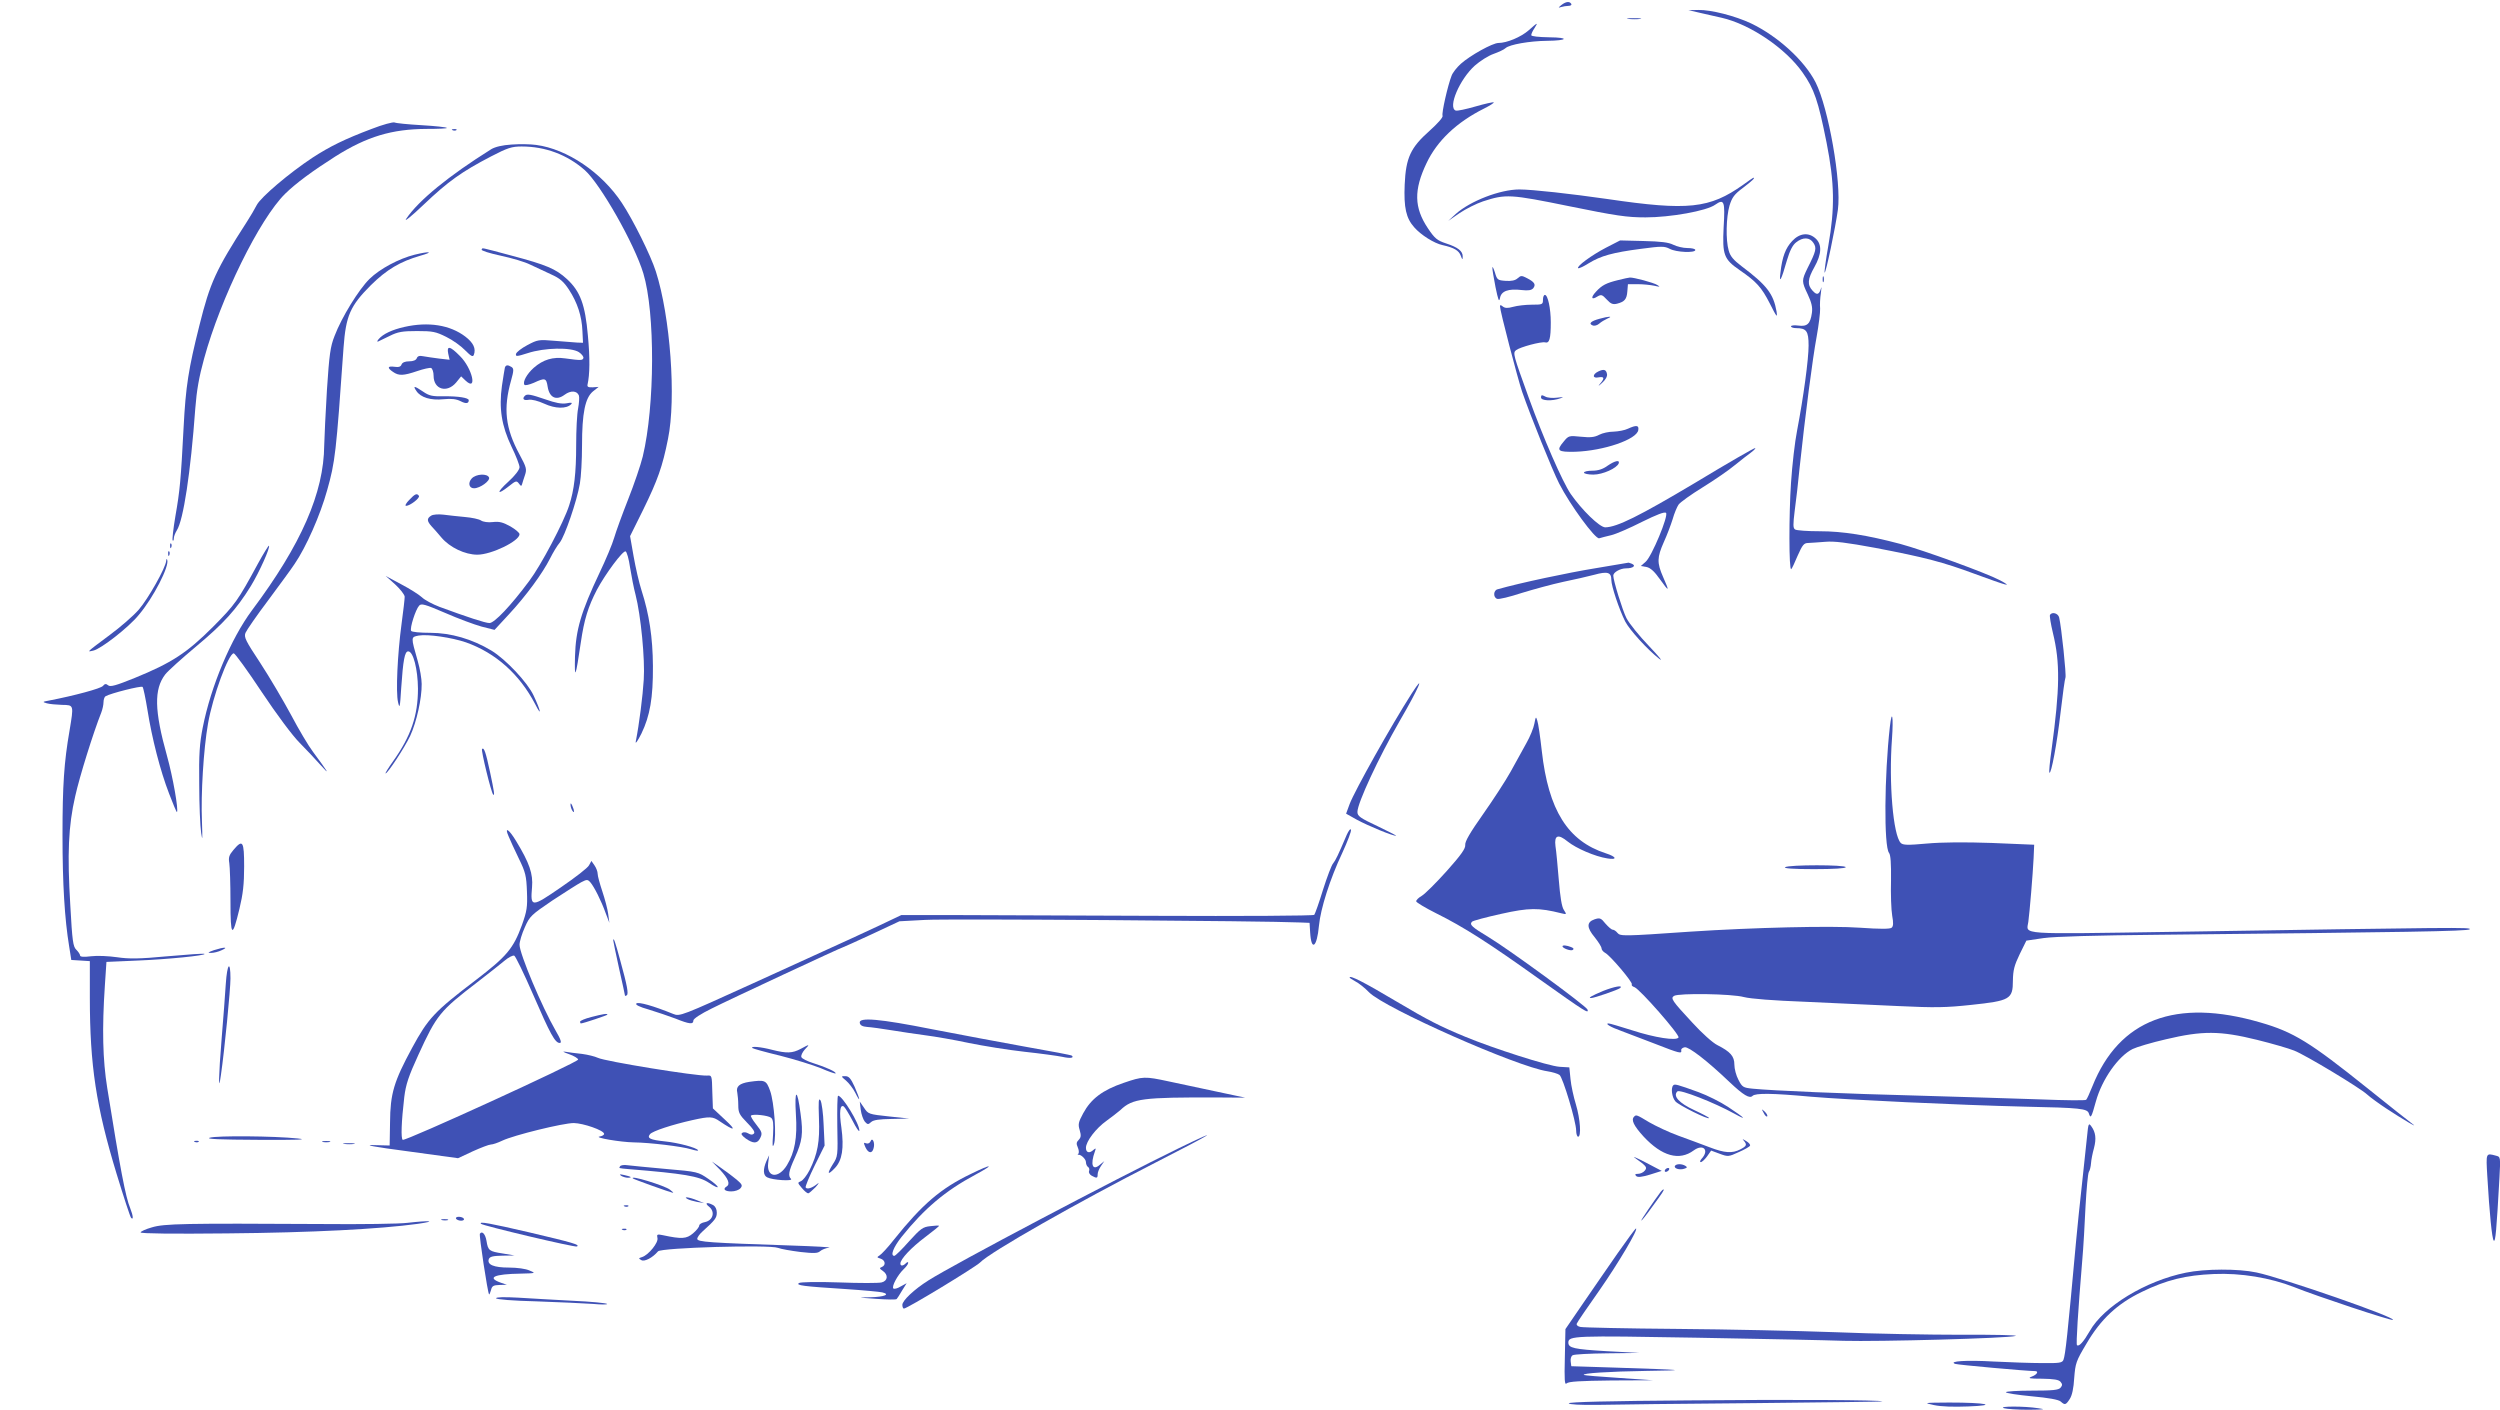 <?xml version="1.0" standalone="no"?>
<!DOCTYPE svg PUBLIC "-//W3C//DTD SVG 20010904//EN"
 "http://www.w3.org/TR/2001/REC-SVG-20010904/DTD/svg10.dtd">
<svg version="1.0" xmlns="http://www.w3.org/2000/svg"
 width="1280pt" height="722pt" viewBox="0 0 1280 722"
 preserveAspectRatio="xMidYMid meet">
<g transform="translate(0,722) scale(0.1,-0.1)"
fill="#3f51b5" stroke="none">
<path d="M7994 7194 c-17 -14 -17 -15 -1 -10 10 3 28 6 38 6 11 0 17 5 14 10
-9 15 -28 12 -51 -6z"/>
<path d="M8705 7154 c33 -7 83 -19 110 -25 145 -33 327 -156 414 -280 60 -85
80 -144 123 -359 41 -208 43 -335 9 -528 -13 -73 -21 -135 -19 -138 6 -5 55
228 68 322 19 140 -48 521 -114 652 -57 112 -193 236 -330 302 -83 39 -205 70
-270 69 l-51 -1 60 -14z"/>
<path d="M8338 7123 c18 -2 45 -2 60 0 15 2 0 4 -33 4 -33 0 -45 -2 -27 -4z"/>
<path d="M7827 7065 c-40 -35 -112 -65 -155 -65 -30 0 -145 -64 -193 -107 -20
-18 -42 -46 -47 -61 -19 -48 -52 -192 -46 -205 3 -8 -26 -40 -67 -77 -97 -86
-121 -138 -127 -275 -5 -118 7 -172 49 -219 34 -39 102 -82 145 -91 58 -13 83
-27 93 -54 8 -22 10 -23 10 -5 1 28 -24 48 -86 68 -45 15 -57 25 -92 77 -71
106 -73 196 -7 334 54 114 154 209 294 279 30 15 52 29 50 32 -3 2 -45 -7 -93
-21 -49 -14 -94 -24 -102 -21 -41 16 20 160 98 230 27 24 70 51 96 60 25 9 54
22 62 30 20 18 122 36 211 37 107 1 118 17 13 18 -57 1 -93 5 -93 11 0 6 7 22
16 35 21 33 17 31 -29 -10z"/>
<path d="M1903 6560 c-138 -52 -215 -90 -304 -148 -118 -78 -262 -200 -284
-241 -11 -21 -33 -59 -50 -85 -161 -250 -189 -312 -244 -532 -56 -223 -70
-311 -81 -523 -14 -269 -19 -323 -42 -454 -11 -65 -17 -121 -14 -124 3 -4 6 1
6 11 0 9 7 27 15 40 34 52 71 296 95 626 7 91 19 160 45 254 85 311 284 715
415 844 54 53 139 116 257 191 162 102 289 140 467 141 60 0 107 2 104 5 -3 4
-61 10 -129 14 -68 4 -131 10 -139 14 -8 3 -61 -11 -117 -33z"/>
<path d="M2318 6553 c7 -3 16 -2 19 1 4 3 -2 6 -13 5 -11 0 -14 -3 -6 -6z"/>
<path d="M2620 6480 c-49 -3 -85 -12 -105 -24 -217 -136 -372 -262 -435 -356
-14 -20 26 12 90 73 124 118 194 168 344 246 85 44 106 51 157 51 121 0 233
-42 323 -121 80 -71 255 -379 300 -529 61 -202 59 -679 -3 -937 -11 -45 -45
-144 -75 -220 -30 -76 -62 -164 -71 -195 -9 -32 -43 -113 -75 -180 -96 -203
-122 -293 -126 -428 -3 -126 3 -112 30 72 17 116 37 181 82 268 43 81 133 202
147 197 6 -2 17 -39 23 -83 7 -43 19 -106 28 -139 27 -105 49 -331 42 -435 -5
-82 -23 -227 -41 -317 -3 -15 10 3 29 41 44 91 60 183 59 346 -1 146 -19 265
-58 386 -13 40 -31 119 -41 176 l-18 103 67 135 c74 151 99 221 127 362 43
208 12 627 -62 858 -26 82 -117 265 -174 351 -103 156 -280 276 -439 297 -27
4 -84 5 -125 2z"/>
<path d="M8925 6274 c-172 -122 -281 -134 -695 -73 -188 27 -385 49 -451 49
-98 0 -251 -59 -325 -125 l-39 -36 58 40 c33 22 87 49 120 60 117 38 138 37
442 -25 240 -49 296 -57 390 -57 127 0 313 33 357 65 46 32 51 18 43 -116 -7
-141 1 -163 82 -219 86 -59 112 -88 154 -170 36 -71 40 -77 35 -42 -16 91 -50
135 -179 232 -42 32 -58 51 -66 80 -16 55 -13 171 4 230 13 42 24 58 70 92 47
36 63 51 52 51 -1 0 -25 -16 -52 -36z"/>
<path d="M9176 5986 c-34 -36 -51 -81 -60 -161 -8 -61 4 -41 33 62 15 50 29
78 47 92 35 28 70 27 89 -3 17 -26 14 -41 -31 -130 -30 -62 -30 -67 2 -134 19
-41 25 -65 21 -94 -8 -56 -24 -71 -69 -65 -21 3 -38 1 -38 -4 0 -5 12 -9 26
-9 53 0 64 -15 64 -89 0 -71 -26 -263 -59 -436 -11 -55 -25 -175 -31 -267 -11
-162 -11 -450 1 -442 3 1 18 33 33 69 25 56 32 65 55 65 14 1 53 3 87 6 45 4
109 -4 255 -31 256 -49 347 -73 509 -133 169 -62 200 -71 130 -33 -72 38 -389
153 -510 186 -170 45 -295 65 -413 65 -62 0 -118 4 -126 9 -11 7 -11 24 -2 97
7 49 18 148 25 219 28 264 67 563 87 670 11 61 19 126 18 145 -2 19 0 55 4 80
3 25 4 36 1 25 -10 -34 -21 -38 -43 -14 -29 31 -26 60 9 122 37 66 39 115 7
145 -36 34 -83 29 -121 -12z"/>
<path d="M8223 5952 c-75 -39 -152 -96 -143 -105 3 -3 27 8 54 25 62 38 122
55 268 74 105 14 120 14 147 0 33 -18 131 -22 131 -6 0 6 -18 10 -40 10 -23 0
-55 8 -73 17 -24 12 -63 17 -152 19 l-120 3 -72 -37z"/>
<path d="M2466 5942 c-3 -5 41 -19 97 -31 56 -12 125 -32 152 -46 28 -13 76
-35 107 -50 45 -20 64 -37 91 -78 43 -66 66 -135 69 -212 l3 -60 -30 1 c-16 1
-68 5 -115 9 -82 7 -87 6 -140 -22 -30 -16 -56 -36 -58 -45 -3 -14 4 -14 60 4
85 28 222 31 262 5 15 -10 25 -24 23 -30 -4 -13 -13 -13 -93 -2 -63 9 -113 -6
-161 -48 -35 -31 -58 -72 -48 -87 3 -5 24 0 48 10 58 27 64 25 71 -20 9 -56
44 -73 87 -41 31 23 63 21 73 -4 3 -9 1 -38 -4 -66 -6 -29 -10 -113 -10 -188
0 -142 -10 -230 -36 -309 -27 -85 -145 -308 -204 -386 -95 -128 -179 -216
-204 -216 -21 0 -115 31 -256 83 -36 14 -76 35 -90 49 -14 13 -61 43 -105 66
l-80 43 48 -43 c26 -24 48 -52 49 -63 0 -11 -7 -74 -16 -139 -21 -156 -30
-351 -18 -401 8 -36 10 -28 16 70 10 146 18 190 36 190 26 0 49 -91 50 -191 0
-138 -36 -243 -127 -371 -25 -35 -42 -63 -39 -63 11 0 97 131 126 192 33 71
60 193 59 266 0 26 -9 79 -20 117 -36 126 -36 123 5 131 46 8 169 -10 242 -35
152 -54 274 -163 354 -316 35 -69 30 -37 -8 44 -31 67 -142 185 -216 230 -98
59 -208 91 -313 91 -52 0 -95 4 -98 10 -8 13 23 110 41 129 11 13 30 7 133
-37 66 -29 150 -60 186 -70 l67 -17 74 80 c89 96 172 210 210 285 15 30 37 67
50 82 25 31 88 213 103 302 6 33 11 121 11 195 0 167 16 244 56 277 l29 23
-30 -2 c-22 -1 -29 2 -27 13 12 53 13 135 2 252 -14 159 -39 226 -107 289 -58
53 -106 73 -283 120 -169 45 -148 41 -154 31z"/>
<path d="M2123 5916 c-80 -20 -178 -72 -231 -124 -55 -54 -143 -197 -179 -292
-22 -55 -27 -96 -39 -275 -7 -115 -13 -244 -14 -285 -2 -243 -117 -507 -370
-845 -107 -144 -210 -387 -252 -600 -16 -81 -20 -136 -18 -290 0 -104 5 -217
10 -250 7 -46 7 -32 4 60 -6 138 8 369 31 500 24 139 105 360 132 360 6 0 71
-89 143 -198 78 -117 158 -224 194 -260 34 -34 83 -87 110 -117 49 -55 36 -34
-41 70 -23 30 -74 116 -113 190 -40 74 -110 193 -157 265 -76 115 -85 133 -76
155 6 14 57 88 115 165 57 77 119 161 136 187 59 86 132 251 167 378 41 145
46 189 84 731 12 163 34 213 140 319 81 80 150 121 254 151 71 20 48 24 -30 5z"/>
<path d="M7641 5850 c-1 -8 7 -53 16 -100 14 -67 18 -79 23 -56 6 36 43 49
111 41 34 -4 50 -1 59 9 15 19 7 32 -32 52 -27 14 -31 14 -48 -1 -12 -11 -32
-15 -61 -13 -41 3 -44 5 -55 43 -7 22 -13 33 -13 25z"/>
<path d="M9332 5790 c0 -14 2 -19 5 -12 2 6 2 18 0 25 -3 6 -5 1 -5 -13z"/>
<path d="M8285 5786 c-61 -15 -83 -26 -114 -60 -28 -30 -23 -44 8 -24 19 11
24 10 47 -15 21 -23 32 -27 53 -22 39 10 50 23 53 63 l3 37 50 0 c28 0 66 -4
85 -8 30 -7 32 -6 15 4 -19 12 -120 39 -140 38 -5 0 -32 -6 -60 -13z"/>
<path d="M7900 5685 c0 -24 -3 -25 -57 -25 -32 0 -75 -5 -96 -11 -28 -8 -42
-7 -53 2 -10 8 -14 9 -14 0 0 -23 90 -367 113 -436 45 -129 154 -400 190 -471
55 -108 185 -286 205 -280 9 3 37 10 62 16 25 6 96 37 157 68 75 37 116 53
123 46 14 -14 -73 -223 -104 -250 l-25 -22 29 -5 c20 -4 41 -23 69 -63 48 -67
50 -65 16 12 -32 73 -31 100 4 179 16 35 36 88 45 117 8 29 22 62 30 74 8 12
64 52 124 89 60 37 134 88 165 114 31 25 68 54 82 64 15 11 24 21 22 23 -2 3
-141 -77 -308 -178 -287 -171 -400 -227 -460 -228 -29 0 -120 89 -177 171 -43
64 -139 283 -216 496 -78 216 -81 226 -64 240 20 16 129 45 149 40 22 -6 29
18 29 103 0 70 -15 140 -30 140 -6 0 -10 -11 -10 -25z"/>
<path d="M8190 5588 c-45 -12 -58 -25 -36 -34 9 -4 24 0 34 9 10 9 29 20 42
26 32 13 6 12 -40 -1z"/>
<path d="M2070 5546 c-62 -14 -109 -36 -131 -62 -8 -9 -9 -15 -4 -13 6 3 33
16 60 29 42 21 65 25 140 25 80 0 96 -3 150 -30 33 -16 76 -47 97 -69 30 -30
39 -35 44 -23 12 32 -2 62 -44 94 -78 59 -188 77 -312 49z"/>
<path d="M2295 5409 l7 -31 -53 6 c-30 4 -66 9 -82 12 -19 4 -29 1 -33 -10 -4
-10 -18 -16 -39 -16 -21 0 -35 -6 -39 -16 -4 -12 -15 -15 -36 -12 -36 5 -39
-5 -8 -26 30 -21 53 -20 124 4 32 11 64 18 71 16 7 -3 13 -21 13 -40 0 -70 68
-90 115 -35 l26 32 23 -22 c62 -58 34 64 -29 126 -51 52 -69 55 -60 12z"/>
<path d="M2585 5338 c-2 -7 -8 -49 -15 -93 -16 -116 -2 -205 49 -312 23 -47
41 -94 41 -105 0 -13 -23 -43 -57 -74 -63 -57 -60 -73 3 -23 35 28 39 29 51
13 10 -14 13 -14 16 -3 2 8 9 29 15 47 10 30 7 40 -28 105 -73 135 -84 235
-43 380 14 50 14 60 2 68 -19 12 -29 11 -34 -3z"/>
<path d="M8183 5318 c-31 -15 -30 -37 2 -30 29 5 32 -4 8 -32 -13 -15 -9 -14
10 4 16 14 27 32 25 44 -4 24 -16 28 -45 14z"/>
<path d="M2132 5218 c22 -33 73 -49 139 -42 41 4 65 1 87 -10 27 -14 42 -13
42 5 0 12 -53 21 -126 20 -60 -1 -76 2 -108 24 -46 31 -53 31 -34 3z"/>
<path d="M2687 5193 c-15 -15 -5 -25 19 -20 16 3 48 -5 81 -20 56 -26 113 -27
137 -3 8 9 2 10 -24 5 -25 -4 -56 2 -107 20 -76 26 -95 30 -106 18z"/>
<path d="M7890 5185 c0 -17 56 -20 100 -4 19 6 14 7 -17 3 -23 -3 -51 -1 -62
6 -17 9 -21 8 -21 -5z"/>
<path d="M8335 5025 c-16 -8 -49 -14 -73 -15 -24 0 -57 -7 -74 -16 -24 -13
-46 -15 -94 -10 -60 6 -63 6 -88 -25 -40 -47 -30 -54 60 -52 145 5 315 63 322
111 4 25 -9 27 -53 7z"/>
<path d="M8230 4835 c-23 -17 -48 -25 -77 -25 -24 0 -43 -4 -43 -10 0 -5 21
-10 48 -10 48 0 121 33 130 58 6 19 -20 13 -58 -13z"/>
<path d="M2415 4770 c-20 -22 -14 -50 12 -50 31 0 83 38 77 55 -9 22 -67 19
-89 -5z"/>
<path d="M2095 4660 c-16 -16 -23 -30 -16 -30 20 0 72 40 66 51 -10 15 -20 11
-50 -21z"/>
<path d="M2208 4580 c-23 -14 -23 -27 1 -54 11 -11 34 -38 51 -58 43 -51 121
-88 184 -88 72 0 216 70 216 105 0 7 -21 25 -47 40 -38 21 -57 26 -90 22 -24
-3 -50 1 -60 8 -10 7 -47 15 -83 18 -36 3 -85 9 -110 12 -25 3 -53 1 -62 -5z"/>
<path d="M871 4424 c0 -11 3 -14 6 -6 3 7 2 16 -1 19 -3 4 -6 -2 -5 -13z"/>
<path d="M1320 4333 c-103 -190 -116 -208 -230 -323 -133 -133 -211 -184 -400
-261 -96 -39 -125 -47 -136 -38 -11 9 -17 9 -27 -3 -10 -13 -147 -50 -277 -75
-33 -6 -34 -7 -10 -14 14 -4 49 -7 78 -8 61 -1 60 1 38 -132 -28 -161 -36
-280 -36 -534 0 -251 11 -430 34 -570 l11 -70 48 -3 47 -3 0 -187 c0 -347 32
-557 137 -902 36 -118 69 -219 74 -225 13 -14 11 10 -4 48 -24 57 -52 205
-118 617 -23 144 -27 301 -12 525 l8 120 160 7 c152 6 350 26 342 34 -2 3 -87
-3 -188 -12 -149 -14 -198 -14 -260 -5 -42 6 -101 9 -132 5 -39 -5 -57 -3 -57
4 0 6 -9 19 -19 29 -17 16 -21 44 -31 227 -16 264 -10 407 25 559 22 100 93
327 134 430 6 16 11 39 11 52 0 13 5 27 10 30 25 15 183 55 190 48 4 -4 15
-57 25 -118 23 -145 65 -310 111 -429 20 -53 38 -95 40 -94 9 10 -21 181 -51
288 -65 233 -67 341 -9 417 14 18 85 82 158 143 140 117 206 189 280 309 43
70 101 199 93 207 -2 2 -28 -40 -57 -93z"/>
<path d="M861 4384 c0 -11 3 -14 6 -6 3 7 2 16 -1 19 -3 4 -6 -2 -5 -13z"/>
<path d="M851 4349 c-2 -35 -93 -196 -141 -251 -28 -32 -95 -90 -148 -129
-123 -92 -119 -88 -84 -80 38 8 180 118 232 182 75 88 159 252 146 283 -2 6
-5 4 -5 -5z"/>
<path d="M8165 4310 c-135 -22 -381 -74 -497 -107 -22 -5 -24 -41 -3 -49 8 -4
65 10 126 30 62 19 157 45 213 57 55 11 127 28 158 36 69 19 88 13 88 -26 0
-32 40 -151 71 -213 22 -43 115 -145 173 -190 24 -19 3 7 -50 63 -50 52 -103
117 -117 145 -20 40 -67 192 -67 217 0 17 36 37 65 37 37 0 54 14 29 24 -9 3
-16 6 -17 5 -1 0 -78 -13 -172 -29z"/>
<path d="M10496 4072 c-3 -5 4 -47 15 -93 37 -152 36 -281 -7 -597 -9 -63 -14
-116 -11 -118 9 -10 39 150 57 307 11 94 22 174 25 179 6 9 -21 263 -32 308
-5 22 -36 31 -47 14z"/>
<path d="M7227 3668 c-103 -161 -291 -496 -317 -565 l-18 -49 57 -32 c56 -30
183 -83 199 -81 4 0 -39 22 -95 49 -90 42 -103 52 -103 73 0 45 108 277 216
465 98 168 136 257 61 140z"/>
<path d="M7856 3515 c-4 -22 -22 -67 -41 -100 -18 -33 -54 -98 -80 -145 -26
-47 -90 -145 -142 -219 -67 -95 -93 -140 -91 -157 2 -18 -20 -50 -95 -134 -54
-60 -111 -117 -128 -127 -16 -9 -29 -22 -28 -28 0 -5 46 -33 102 -61 141 -70
268 -151 528 -337 234 -166 255 -180 247 -156 -6 18 -395 303 -505 370 -88 53
-101 65 -86 80 5 5 72 23 149 40 143 32 192 32 308 3 28 -7 28 -6 13 17 -11
16 -19 68 -26 154 -6 72 -13 149 -17 173 -7 56 13 64 63 23 44 -35 139 -76
202 -86 53 -9 49 8 -7 26 -195 63 -294 221 -328 524 -8 72 -18 141 -23 155 -7
23 -8 22 -15 -15z"/>
<path d="M9676 3498 c-28 -248 -31 -613 -4 -645 8 -11 11 -52 10 -141 -2 -70
1 -151 6 -180 7 -38 6 -55 -3 -62 -8 -7 -61 -7 -160 0 -148 11 -550 1 -870
-20 -346 -24 -359 -24 -374 -6 -7 9 -18 16 -24 16 -6 0 -22 14 -37 31 -23 29
-29 31 -56 22 -41 -14 -41 -42 1 -92 19 -24 35 -49 35 -57 0 -7 9 -18 19 -23
27 -15 142 -151 136 -161 -3 -5 3 -11 13 -14 27 -9 234 -245 226 -258 -11 -18
-121 -1 -238 37 -60 19 -114 35 -120 35 -21 0 10 -19 64 -38 30 -11 108 -41
173 -66 128 -50 138 -52 135 -34 -2 7 6 14 18 16 21 3 115 -69 229 -178 72
-68 103 -86 118 -71 15 15 102 14 297 -4 186 -16 763 -43 1095 -51 290 -6 322
-10 330 -35 9 -28 13 -22 36 62 31 112 114 231 188 268 20 10 97 33 171 50
186 44 276 44 466 -3 77 -19 163 -44 190 -55 57 -22 336 -190 374 -225 14 -13
59 -46 100 -73 79 -52 172 -107 130 -76 -14 10 -116 91 -227 180 -297 238
-380 289 -550 338 -433 126 -723 16 -860 -327 -14 -35 -28 -66 -32 -69 -3 -4
-107 -3 -231 2 -124 4 -400 13 -615 19 -390 10 -764 26 -862 36 -48 5 -53 8
-72 45 -12 22 -21 57 -21 78 0 43 -20 66 -87 100 -23 11 -80 62 -129 116 -103
111 -112 124 -93 136 24 15 297 11 358 -6 35 -9 153 -18 311 -24 140 -6 355
-16 478 -22 190 -9 245 -8 375 6 198 21 213 29 213 124 1 54 7 78 35 136 l34
69 88 13 c56 8 270 14 590 17 1266 13 1582 18 1592 28 10 11 -64 10 -1519 -13
-803 -12 -751 -16 -741 51 7 51 23 244 27 325 l3 70 -215 9 c-142 5 -256 4
-335 -3 -99 -9 -122 -8 -133 3 -39 39 -62 307 -45 534 8 113 0 157 -11 60z"/>
<path d="M2468 3385 c-6 -6 47 -224 57 -233 9 -9 5 16 -16 115 -22 103 -31
128 -41 118z"/>
<path d="M2921 3100 c0 -8 4 -22 9 -30 12 -18 12 -2 0 25 -6 13 -9 15 -9 5z"/>
<path d="M6895 2945 c-44 -104 -57 -130 -69 -145 -8 -8 -31 -69 -52 -135 -20
-66 -41 -124 -45 -129 -4 -5 -368 -7 -826 -5 -450 2 -924 4 -1053 4 l-235 0
-120 -57 c-66 -31 -194 -90 -285 -131 -91 -41 -244 -111 -340 -155 -387 -176
-389 -177 -424 -163 -101 41 -178 63 -188 53 -6 -6 14 -17 64 -31 40 -12 101
-33 136 -46 72 -29 92 -31 92 -10 0 9 38 34 93 61 91 46 666 314 673 314 2 0
68 30 146 66 l143 67 130 7 c107 7 1750 -5 1920 -13 l50 -2 3 -50 c6 -98 35
-75 45 35 8 87 57 241 119 372 27 59 48 113 45 120 -3 7 -12 -5 -22 -27z"/>
<path d="M2604 2938 c7 -18 31 -69 52 -113 35 -71 39 -90 42 -170 3 -80 0 -99
-26 -172 -44 -120 -78 -160 -236 -281 -213 -162 -244 -196 -326 -347 -93 -172
-112 -233 -113 -383 l-2 -117 -80 2 c-57 2 -7 -8 175 -32 l255 -35 75 35 c42
19 84 35 93 35 10 0 36 9 59 20 59 28 311 90 366 90 49 -1 153 -37 155 -55 1
-5 -9 -12 -23 -14 -32 -5 107 -29 175 -30 82 -1 247 -21 292 -35 24 -7 40 -10
37 -5 -8 13 -101 38 -169 45 -76 8 -94 16 -77 37 13 16 114 49 217 72 90 20
104 19 140 -6 77 -52 89 -49 27 8 l-62 58 -3 85 c-2 84 -2 85 -27 83 -55 -3
-523 73 -559 91 -15 7 -51 16 -81 20 -30 3 -68 8 -85 11 -18 3 -11 -2 18 -12
26 -9 47 -22 47 -28 0 -14 -885 -419 -898 -411 -10 6 -7 92 8 220 8 64 22 106
72 215 94 205 110 225 303 373 55 43 117 91 138 109 20 17 43 29 50 26 6 -2
50 -92 96 -198 89 -205 113 -249 137 -249 11 0 6 17 -21 63 -70 121 -185 394
-185 440 0 16 12 56 27 89 25 57 33 64 142 138 64 42 130 84 147 93 29 15 33
15 47 -1 19 -22 55 -93 78 -157 l19 -50 -6 45 c-3 25 -17 77 -30 116 -13 39
-24 79 -24 90 0 11 -7 30 -16 43 l-16 23 -12 -22 c-6 -13 -71 -63 -144 -113
-151 -104 -157 -104 -148 0 6 69 -13 124 -81 236 -37 62 -62 77 -39 25z"/>
<path d="M1195 2868 c-22 -26 -26 -38 -21 -67 3 -20 6 -108 6 -195 0 -185 9
-193 46 -39 18 75 24 126 24 216 0 131 -7 142 -55 85z"/>
<path d="M9140 2780 c-10 -6 39 -10 148 -10 101 0 162 4 162 10 0 13 -290 13
-310 0z"/>
<path d="M3140 2404 c0 -5 14 -70 30 -144 17 -74 30 -136 30 -138 0 -2 4 -1 9
2 10 7 3 47 -34 181 -25 93 -35 121 -35 99z"/>
<path d="M8000 2375 c0 -10 41 -25 52 -19 8 5 5 10 -8 15 -22 9 -44 11 -44 4z"/>
<path d="M1095 2355 c-31 -11 -34 -14 -15 -14 14 0 39 6 55 14 38 17 13 17
-40 0z"/>
<path d="M1156 2182 c-3 -53 -13 -178 -21 -277 -16 -197 -18 -291 -4 -190 19
131 49 439 49 495 0 96 -17 77 -24 -28z"/>
<path d="M6910 2215 c0 -2 13 -11 30 -20 16 -8 48 -33 70 -56 80 -81 757 -381
913 -404 25 -4 53 -12 62 -19 17 -13 85 -239 85 -285 0 -17 5 -31 10 -31 17 0
11 90 -11 164 -12 39 -25 98 -28 131 l-6 60 -50 3 c-58 4 -338 94 -481 153
-131 54 -195 87 -350 179 -170 101 -244 139 -244 125z"/>
<path d="M8207 2146 c-59 -25 -78 -36 -61 -36 17 0 138 42 149 51 18 17 -30 8
-88 -15z"/>
<path d="M3028 2013 c-32 -8 -58 -19 -58 -24 0 -5 2 -9 4 -9 12 0 136 42 136
45 0 7 -20 4 -82 -12z"/>
<path d="M4402 1983 c2 -13 14 -19 38 -21 19 -1 76 -9 125 -17 50 -8 128 -20
175 -26 47 -6 146 -23 220 -39 74 -15 203 -36 285 -45 83 -9 170 -21 194 -26
40 -9 62 -6 49 6 -2 3 -108 23 -234 45 -126 23 -342 63 -480 90 -271 54 -378
63 -372 33z"/>
<path d="M4100 1850 c-43 -23 -72 -24 -147 -5 -57 15 -111 20 -101 9 3 -3 67
-21 142 -39 75 -19 168 -48 208 -64 39 -17 74 -29 76 -27 6 7 -48 32 -112 52
-32 10 -61 24 -63 32 -3 7 5 24 17 38 28 29 26 29 -20 4z"/>
<path d="M4332 1687 c14 -12 36 -40 47 -62 28 -56 26 -37 -3 30 -20 44 -30 55
-48 55 -23 0 -23 0 4 -23z"/>
<path d="M5754 1676 c-109 -37 -168 -82 -208 -156 -25 -46 -27 -57 -18 -86 8
-28 7 -37 -5 -50 -12 -12 -13 -20 -5 -38 6 -13 7 -27 4 -32 -4 -5 -6 -8 -3 -7
11 6 41 -20 41 -37 0 -10 5 -22 11 -25 6 -4 8 -13 5 -21 -3 -7 3 -18 14 -24
26 -14 30 -13 30 8 0 10 8 29 17 42 l17 25 -22 -18 c-38 -34 -51 -1 -26 68 6
16 5 18 -7 8 -21 -20 -39 -15 -39 10 0 33 51 100 106 139 25 18 57 43 71 55
62 59 114 65 493 64 l145 -1 -160 34 c-88 19 -191 41 -230 49 -125 27 -134 26
-231 -7z"/>
<path d="M3837 1681 c-52 -8 -70 -24 -62 -56 2 -11 5 -40 5 -64 0 -38 6 -49
45 -89 32 -32 42 -49 35 -56 -7 -7 -16 -7 -29 1 -10 6 -23 8 -30 3 -9 -5 -4
-13 17 -29 37 -26 58 -27 72 -2 15 28 13 34 -20 76 -17 21 -28 41 -25 43 10
10 89 1 103 -11 11 -9 13 -30 10 -87 -4 -54 -3 -68 4 -50 15 38 2 217 -19 275
-20 55 -26 57 -106 46z"/>
<path d="M8567 1663 c-13 -13 -7 -61 11 -82 16 -19 172 -97 172 -85 0 3 -34
21 -75 40 -78 36 -111 72 -87 96 12 12 189 -57 292 -114 69 -38 56 -24 -33 35
-38 25 -106 59 -150 75 -113 41 -123 43 -130 35z"/>
<path d="M4075 1514 c8 -120 -6 -194 -46 -260 -43 -70 -105 -64 -96 11 l5 40
-14 -30 c-18 -42 -17 -73 4 -83 26 -14 135 -21 122 -8 -16 16 -12 39 19 107
39 87 44 124 30 226 -17 133 -32 130 -24 -3z"/>
<path d="M4287 1455 c3 -152 3 -156 -23 -196 -31 -50 -27 -59 11 -19 37 39 47
101 33 206 -12 81 -7 121 12 109 6 -4 26 -37 45 -73 19 -37 34 -60 35 -51 1
35 -87 179 -109 179 -4 0 -5 -70 -4 -155z"/>
<path d="M4193 1495 c5 -122 -7 -183 -48 -266 -14 -27 -34 -53 -45 -57 -17 -7
-17 -8 5 -34 13 -16 28 -28 33 -28 4 0 21 15 38 32 16 18 20 26 9 17 -27 -22
-53 -30 -60 -19 -3 4 18 55 46 112 l51 103 -5 106 c-2 58 -10 115 -16 125 -10
15 -11 -4 -8 -91z"/>
<path d="M4407 1538 c3 -24 13 -51 21 -61 14 -15 17 -16 32 -2 12 11 42 15
106 16 l89 2 -105 11 c-102 11 -105 12 -126 44 l-22 32 5 -42z"/>
<path d="M9030 1522 c6 -13 14 -21 18 -18 3 4 -2 14 -12 24 -18 16 -18 16 -6
-6z"/>
<path d="M8367 1503 c-17 -16 -3 -46 48 -102 94 -101 183 -126 257 -71 48 35
81 2 41 -42 -9 -10 -11 -18 -5 -18 6 0 20 13 32 29 l21 30 43 -16 c43 -16 46
-16 98 8 30 13 56 28 58 33 3 5 -6 16 -20 24 -18 11 -21 12 -12 2 18 -21 15
-28 -18 -45 -41 -21 -79 -19 -157 11 -37 14 -109 41 -159 59 -50 18 -117 50
-150 69 -63 38 -67 40 -77 29z"/>
<path d="M10686 1404 c-4 -38 -16 -148 -26 -244 -11 -96 -24 -227 -30 -290
-45 -495 -55 -584 -65 -612 -6 -16 -21 -18 -109 -17 -55 0 -167 4 -249 8 -137
8 -233 2 -197 -12 12 -5 369 -37 409 -37 21 0 11 -18 -16 -28 -23 -9 -13 -11
53 -11 60 -1 85 -5 94 -16 10 -12 10 -18 0 -30 -10 -12 -40 -15 -146 -15 -74
0 -134 -4 -134 -8 0 -5 60 -14 132 -21 87 -8 138 -17 149 -27 21 -19 26 -18
46 13 12 18 20 55 23 108 6 75 9 86 63 176 73 125 158 204 282 264 127 62 226
86 370 92 139 6 288 -19 411 -67 114 -46 494 -172 505 -168 28 9 -564 215
-698 243 -94 20 -264 19 -361 -1 -207 -42 -422 -173 -493 -300 -31 -54 -55
-81 -65 -71 -5 5 5 168 27 432 6 66 13 192 17 280 5 88 12 167 17 175 5 7 10
28 11 44 1 17 8 52 15 77 13 49 9 82 -14 113 -13 18 -15 13 -21 -50z"/>
<path d="M1074 1395 c-22 -7 48 -10 250 -11 200 -1 258 1 201 7 -123 13 -416
15 -451 4z"/>
<path d="M6035 1341 c-323 -157 -1150 -593 -1282 -677 -73 -46 -133 -103 -133
-125 0 -11 4 -19 8 -19 17 0 367 213 390 236 49 52 503 310 897 511 294 150
357 189 120 74z"/>
<path d="M4457 1376 c-4 -9 -13 -13 -22 -10 -14 6 -14 3 -4 -20 15 -32 35 -34
42 -4 8 28 -7 58 -16 34z"/>
<path d="M998 1373 c7 -3 16 -2 19 1 4 3 -2 6 -13 5 -11 0 -14 -3 -6 -6z"/>
<path d="M1653 1373 c9 -2 25 -2 35 0 9 3 1 5 -18 5 -19 0 -27 -2 -17 -5z"/>
<path d="M1763 1363 c15 -2 37 -2 50 0 12 2 0 4 -28 4 -27 0 -38 -2 -22 -4z"/>
<path d="M8369 1293 c63 -45 66 -50 52 -67 -7 -9 -23 -16 -34 -16 -15 0 -18
-3 -10 -11 8 -8 27 -6 71 7 l60 19 -82 43 c-44 23 -70 34 -57 25z"/>
<path d="M12735 1198 c11 -189 24 -321 33 -330 9 -9 14 53 29 318 6 111 6 111
-18 117 -52 14 -51 15 -44 -105z"/>
<path d="M3688 1229 c41 -44 52 -72 32 -84 -21 -13 -9 -25 24 -25 19 0 39 7
47 16 12 14 9 20 -19 44 -18 15 -54 42 -80 60 l-47 33 43 -44z"/>
<path d="M3175 1249 c-7 -11 -10 -10 45 -15 283 -23 359 -36 410 -70 61 -41
59 -22 -3 20 -53 36 -54 37 -218 51 -90 8 -179 17 -196 19 -18 3 -35 0 -38 -5z"/>
<path d="M8576 1251 c-8 -13 23 -23 47 -15 16 5 17 8 6 15 -18 11 -46 11 -53
0z"/>
<path d="M4972 1210 c-155 -74 -250 -156 -395 -337 -31 -40 -65 -76 -74 -81
-14 -9 -14 -10 5 -16 25 -8 29 -34 7 -43 -13 -5 -13 -8 5 -20 29 -20 26 -51
-6 -59 -15 -4 -113 -4 -218 0 -113 4 -197 2 -205 -3 -18 -12 20 -17 239 -31
91 -6 175 -14 187 -17 43 -10 12 -23 -60 -25 -70 -1 -69 -1 28 -8 55 -4 103
-5 106 -1 3 3 16 23 28 44 l23 37 -31 -17 c-16 -10 -33 -14 -37 -10 -10 10 22
69 52 98 13 12 24 27 24 33 0 6 -5 5 -12 -2 -15 -15 -28 -15 -28 -1 0 22 55
81 127 135 41 31 73 57 71 58 -2 2 -22 1 -45 -2 -38 -4 -49 -12 -109 -78 -36
-41 -70 -74 -75 -74 -22 0 -5 44 37 97 117 146 224 236 377 318 102 55 89 59
-21 5z"/>
<path d="M8525 1230 c-3 -5 -2 -10 4 -10 5 0 13 5 16 10 3 6 2 10 -4 10 -5 0
-13 -4 -16 -10z"/>
<path d="M3180 1200 c8 -5 24 -10 34 -10 26 0 18 6 -19 14 -22 5 -26 4 -15 -4z"/>
<path d="M3241 1186 c2 -2 42 -17 89 -34 136 -48 128 -46 100 -23 -27 21 -210
77 -189 57z"/>
<path d="M8503 1118 c-34 -45 -104 -148 -100 -148 3 0 27 30 54 68 56 76 66
92 60 92 -3 0 -9 -6 -14 -12z"/>
<path d="M3520 1081 c8 -5 31 -11 50 -15 l35 -6 -35 14 c-41 17 -75 21 -50 7z"/>
<path d="M3630 1042 c33 -26 21 -70 -20 -79 -17 -3 -30 -11 -30 -18 0 -7 -14
-25 -32 -40 -33 -28 -57 -30 -155 -9 -28 6 -31 4 -27 -14 7 -23 -45 -87 -78
-98 -19 -6 -20 -7 -4 -16 16 -9 57 12 85 45 15 19 570 35 614 18 15 -6 67 -15
114 -21 71 -8 90 -7 102 4 9 8 30 16 46 18 17 2 -71 7 -195 11 -416 14 -480
18 -480 34 0 8 12 25 28 39 63 57 72 68 72 95 0 18 -7 32 -19 39 -32 17 -45
11 -21 -8z"/>
<path d="M3198 1043 c7 -3 16 -2 19 1 4 3 -2 6 -13 5 -11 0 -14 -3 -6 -6z"/>
<path d="M2335 980 c3 -5 15 -10 26 -10 11 0 17 5 14 10 -3 6 -15 10 -26 10
-11 0 -17 -4 -14 -10z"/>
<path d="M2263 973 c9 -2 23 -2 30 0 6 3 -1 5 -18 5 -16 0 -22 -2 -12 -5z"/>
<path d="M2085 959 c-38 -5 -236 -8 -440 -6 -703 4 -804 2 -867 -17 -32 -9
-58 -21 -58 -26 0 -6 165 -8 443 -5 434 4 781 22 977 49 103 15 59 18 -55 5z"/>
<path d="M2463 954 c10 -10 482 -122 491 -116 16 9 -18 19 -243 72 -202 47
-262 58 -248 44z"/>
<path d="M3188 923 c7 -3 16 -2 19 1 4 3 -2 6 -13 5 -11 0 -14 -3 -6 -6z"/>
<path d="M8282 803 c-49 -71 -129 -186 -178 -258 l-89 -130 -3 -145 c-3 -117
-1 -143 9 -133 10 10 71 13 229 15 l215 1 -175 12 c-96 6 -177 13 -180 15 -15
9 130 18 320 21 223 3 204 5 -165 17 l-220 7 -3 24 c-2 13 2 28 10 32 7 5 87
9 178 10 l165 2 -170 9 c-166 10 -195 16 -195 44 0 35 30 36 654 25 336 -6
676 -13 756 -16 174 -5 845 13 880 25 14 4 -109 7 -275 6 -165 0 -455 5 -645
13 -190 7 -556 15 -815 17 -258 2 -481 7 -493 10 -13 2 -22 10 -19 17 2 7 55
84 117 172 95 136 201 315 186 315 -3 0 -45 -57 -94 -127z"/>
<path d="M2457 903 c-5 -8 40 -303 47 -310 2 -2 6 8 10 22 5 21 12 25 44 26
l37 1 -32 11 c-72 26 -33 44 102 46 79 2 80 2 46 16 -19 9 -64 15 -105 15 -78
0 -114 15 -103 44 5 12 21 16 69 17 l63 1 -60 10 c-71 11 -76 15 -84 64 -6 36
-23 54 -34 37z"/>
<path d="M2540 573 c0 -6 86 -13 208 -16 114 -4 243 -10 287 -13 44 -4 77 -4
73 0 -3 4 -82 12 -175 16 -92 5 -219 12 -280 16 -71 4 -113 3 -113 -3z"/>
<path d="M8642 50 c-400 -3 -611 -8 -610 -15 2 -6 58 -9 148 -8 80 2 441 6
803 9 362 4 657 7 655 9 -9 7 -459 10 -996 5z"/>
<path d="M9902 26 c37 -8 101 -10 175 -7 158 6 92 20 -97 20 -132 -1 -134 -1
-78 -13z"/>
<path d="M10260 10 c14 -4 70 -8 125 -8 85 1 92 2 50 8 -68 11 -208 11 -175 0z"/>
</g>
</svg>
